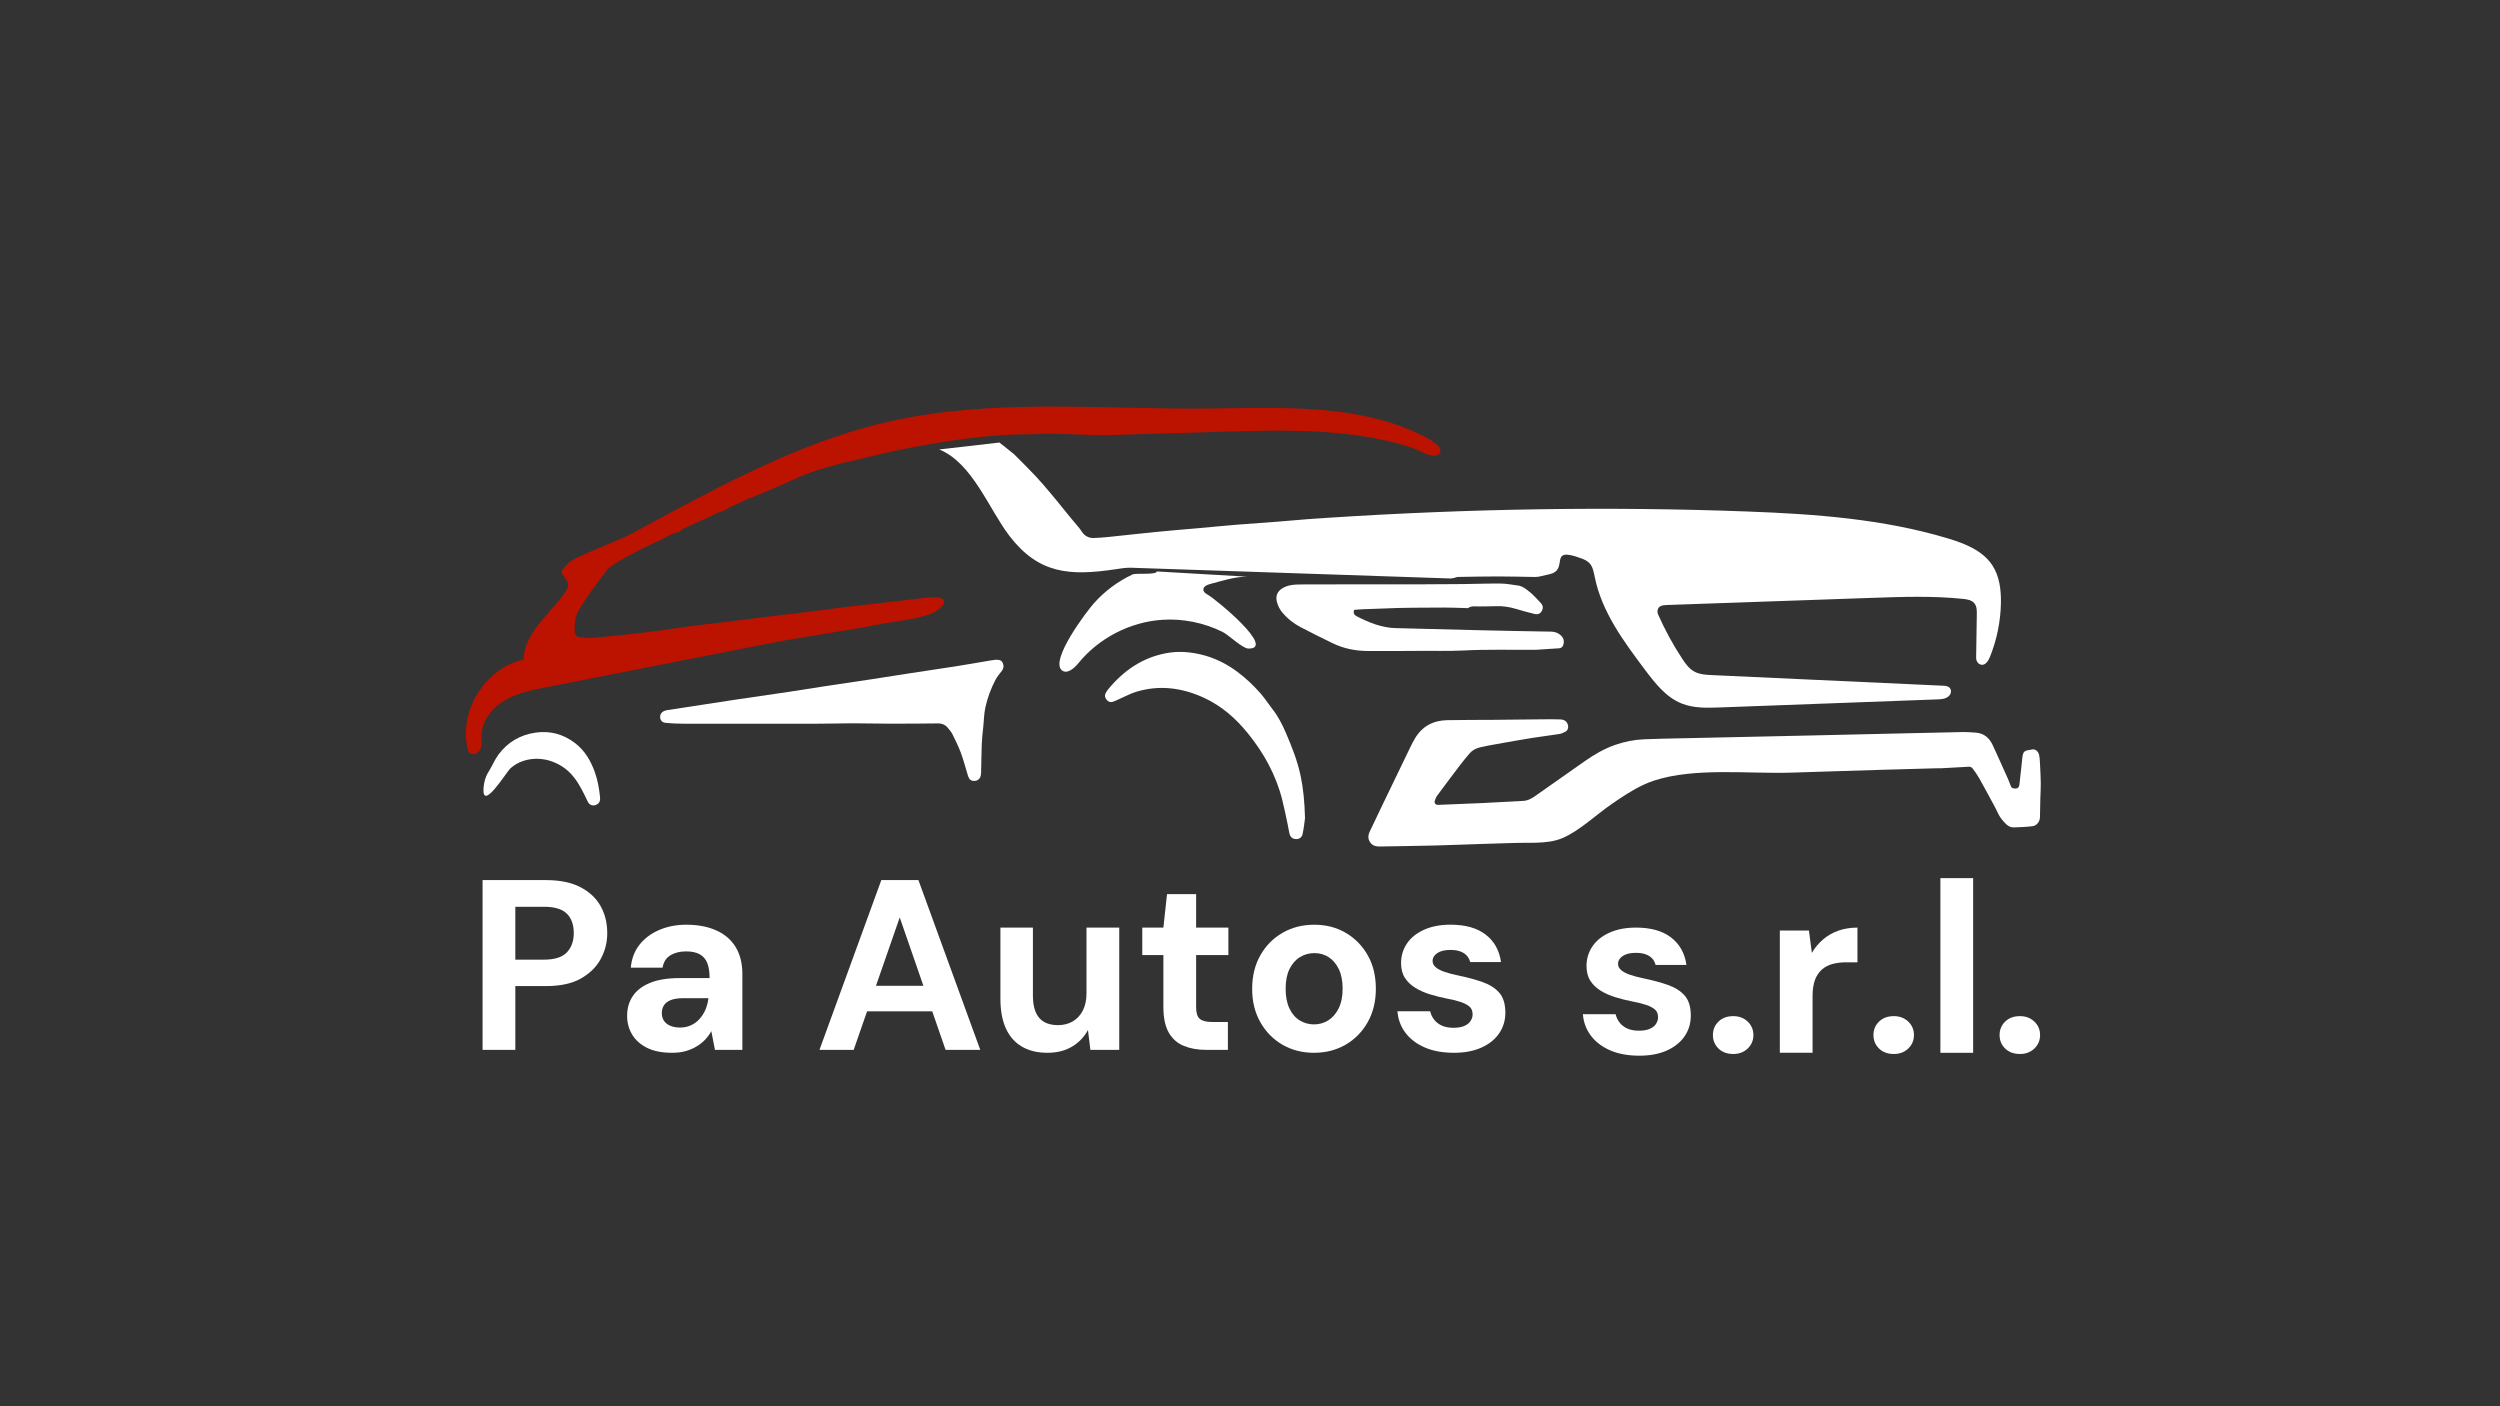 <?xml version="1.0" encoding="UTF-8"?>
<svg xmlns="http://www.w3.org/2000/svg" xmlns:xlink="http://www.w3.org/1999/xlink" version="1.1" id="Layer_1" x="0px" y="0px" viewBox="0 0 1920 1080" style="enable-background:new 0 0 1920 1080;" xml:space="preserve">
<rect x="0" y="0" width="1920" height="1080" fill="#333333" stroke="none"/>
<style type="text/css">
	.st0{fill:#FFFFFF;}
	.st1{fill:#BC1200;}
</style>
<path class="st0" d="M957.83,442.88c-9.65,0-19.3,3.24-28.63,5.69c-2.36,0.62-5.23,2.03-5.01,4.47c0.16,1.74,1.87,2.85,3.39,3.72  c6.7,3.86,52.86,41.97,31.05,41.32c-4.5-0.13-15.11-10.54-19.78-12.82c-14.31-7.01-30.46-10.34-46.37-9.25  c-24.8,1.7-48.68,14.09-64.34,33.38c-3.25,4-8.77,8.69-12.68,5.34c-9.19-7.89,19.14-45.24,24.63-51.39  c8.41-9.45,18.33-16.78,29.73-22.17c2.53-1.19,18.42,0.54,18.56-2.3"></path>
<path class="st0" d="M1262.33,602.66c-8.6,3.97-16.57,9.37-24.42,14.74c-11.91,8.14-25.24,21.09-38.55,26.49  c-11.15,4.53-25.46,3.03-37.56,3.53c-7.43,0.3-14.87,0.44-22.31,0.68c-12.78,0.41-25.56,0.94-38.34,1.26  c-13.83,0.34-27.67,0.51-41.5,0.75c-3.65,0.06-6.6-1.03-8.17-4.7c-1.02-2.37-0.6-4.52,0.45-6.71c3.32-6.92,6.59-13.87,9.92-20.79  c7.17-14.88,14.35-29.76,21.55-44.63c0.96-1.99,2.01-3.94,3.11-5.85c5.49-9.54,13.99-14.08,24.75-14.33  c11.86-0.27,23.73-0.16,35.59-0.26c12.91-0.11,25.82-0.3,38.73-0.41c4.19-0.04,8.38-0.05,12.56,0.08c3.53,0.11,5.43,1.68,6.11,4.64  c0.41,1.83-0.31,3.9-1.99,4.78c-1.52,0.8-3.18,1.55-4.85,1.81c-6.97,1.11-13.99,1.91-20.95,3.03c-8.94,1.44-17.85,3.04-26.76,4.63  c-4.45,0.8-8.92,1.56-13.31,2.65c-2.92,0.72-5.66,2.14-7.67,4.48c-2.58,2.99-5.09,6.06-7.48,9.2c-5.84,7.67-11.63,15.37-17.34,23.13  c-0.92,1.24-1.59,2.75-2.04,4.25c-0.4,1.32,0.41,2.75,1.77,2.97c0.98,0.16,1.99,0.02,2.99-0.02c10.69-0.43,21.38-0.81,32.06-1.31  c10.45-0.49,20.9-1.08,31.35-1.67c3.25-0.18,6.02-1.66,8.62-3.48c12.85-9.02,25.71-18.04,38.55-27.08  c7.26-5.11,14.9-9.53,23.31-12.45c7.17-2.49,14.58-3.98,22.16-4.29c9.41-0.39,18.83-0.55,28.24-0.76  c13.49-0.31,26.97-0.58,40.46-0.87c20.58-0.45,41.15-0.89,61.73-1.35c21.04-0.47,42.08-0.96,63.13-1.44  c17.09-0.39,34.18-0.82,51.27-1.14c3.25-0.06,6.5,0.22,9.75,0.44c6.35,0.42,10.54,4,13.11,9.54c4.02,8.64,7.89,17.36,11.79,26.06  c0.5,1.12,0.96,2.27,1.36,3.43c1.2,3.41,1.59,3.88,4.54,3.92c1.24,0.02,2.36-0.83,2.64-2.03c0.14-0.6,0.25-1.22,0.32-1.83  c0.64-5.78,1.27-11.56,1.89-17.33c0.06-0.58,0.05-1.17,0.13-1.74c0.82-6.21,1.4-6.1,7.84-7.11c2.41-0.38,4.53,1.52,5.17,4.29  c0.39,1.69,0.51,3.45,0.6,5.19c0.28,5.46,0.59,10.93,0.68,16.39c0.06,3.71-0.24,7.43-0.33,11.15c-0.12,5-0.17,10.01-0.3,15.02  c-0.09,3.37-2.39,6.5-5.71,6.91c-4.83,0.6-9.72,0.82-14.59,0.93c-2.24,0.05-4.27-1.08-5.89-2.7c-2.49-2.47-4.69-5.13-6.15-8.39  c-1.23-2.76-2.71-5.41-4.15-8.07c-3.43-6.34-6.83-12.69-10.39-18.95c-1.49-2.62-3.26-5.1-5.11-7.48c-0.52-0.66-1.82-1.05-2.73-1.01  c-6.96,0.32-13.91,0.78-20.87,1.17c-1.51,0.08-3.02,0.01-4.53,0.05c-13.48,0.37-26.97,0.73-40.45,1.12  c-10.92,0.32-21.83,0.67-32.75,1.01c-12.44,0.39-24.88,0.77-37.31,1.18c-33.01,1.09-74.16-4.13-105.58,6.07  C1267.69,600.35,1264.98,601.44,1262.33,602.66z"></path>
<path class="st0" d="M524.12,555.8c-4.28-0.03-8.58-0.22-12.84-0.64c-2.76-0.27-4.15-1.93-4.28-4.25c-0.13-2.36,1.09-4.13,3.5-5.03  c0.54-0.2,1.11-0.37,1.68-0.46c9.53-1.47,19.07-2.93,28.6-4.39c8.03-1.23,16.06-2.5,24.1-3.69c13.91-2.06,27.84-4.04,41.74-6.12  c9.19-1.38,18.36-2.91,27.55-4.31c12.07-1.83,24.15-3.57,36.21-5.4c9.42-1.43,18.83-2.97,28.25-4.41  c11.83-1.81,23.68-3.52,35.51-5.39c9.07-1.43,18.11-3.05,27.16-4.57c1.14-0.19,2.3-0.3,3.45-0.45c2.05-0.03,4.12,0.06,5.19,2.13  c1.07,2.09,1.03,4.26-0.44,6.27c-1.71,2.35-3.72,4.55-5.03,7.1c-3.45,6.72-6.1,13.7-7.72,21.19c-1.11,5.14-1.08,10.23-1.65,15.35  c-0.48,4.38-0.96,8.76-1.12,13.16c-0.25,6.7-0.3,13.4-0.46,20.1c-0.03,1.16-0.04,2.34-0.26,3.48c-0.52,2.71-2.44,4.25-5.14,4.29  c-2.35,0.03-3.88-1.22-4.69-3.87c-1.8-5.89-3.34-11.88-5.46-17.65c-1.8-4.9-4.17-9.59-6.46-14.29c-0.8-1.65-2.08-3.08-3.22-4.55  c-2.05-2.63-4.62-3.88-8.13-3.83c-13.14,0.2-26.29,0.21-39.43,0.19c-8.96-0.01-17.91-0.29-26.87-0.27  c-9.75,0.02-19.5,0.37-29.24,0.35"></path>
<path class="st0" d="M1039.95,468.42c-0.83,2.56,0.13,3.93,2.02,4.9c9.38,4.8,19.02,8.77,29.74,9.07  c20.69,0.58,41.38,1.09,62.07,1.57c19.17,0.44,38.35,0.85,57.53,1.14c2.42,0.04,4.81,0.77,6.71,2.27c2.89,2.29,3.35,4.69,2.77,7.32  c-0.41,1.87-1.53,3.11-3.59,3.22c-1.39,0.07-2.78,0.16-4.18,0.26c-4.16,0.27-8.33,0.56-12.49,0.82c-0.57,0.04-1.14,0.06-1.71,0.06  c-18.38,0.13-36.79-0.42-55.12,0.54c-12.21,0.64-24.36,0.09-36.53,0.31c-12.09,0.22-24.19,0.02-36.28,0.06  c-9.69,0.03-18.96-1.81-27.68-6.09c-8.24-4.04-16.5-8.05-24.61-12.35c-5.05-2.68-9.55-6.21-13.34-10.56  c-2.26-2.6-3.81-5.53-4.64-8.88c-1.06-4.29,0.34-7.82,4.1-10.19c3.47-2.19,7.38-2.82,11.34-2.96c5.11-0.18,10.23-0.12,15.35-0.12  c27.33-0.02,54.66-0.01,81.99-0.05c10.11-0.01,20.22-0.07,30.33-0.19c9.65-0.11,19.3-0.49,28.94-0.39c4.38,0.05,8.76,0.92,13.12,1.5  c3.63,0.48,6.36,2.86,9.03,4.98c2.99,2.37,5.51,5.33,8.17,8.1c2.1,2.19,2.38,4.03,1.17,6.3c-1.24,2.32-2.87,3.14-5.87,2.41  c-4.4-1.06-8.78-2.26-13.11-3.58c-5.38-1.65-10.82-2.61-16.48-2.33c-4.18,0.21-8.37,0.08-12.56,0.2c-2.84,0.08-5.78-0.65-8.46,1.09  c-0.59,0.38-1.59,0.16-2.4,0.14c-5.35-0.12-10.69-0.42-16.04-0.38c-15.81,0.12-31.65-0.02-47.43,0.76  c-6.58,0.33-13.19,0.33-19.77,0.82C1041.37,468.23,1040.69,468.34,1039.95,468.42z"></path>
<path class="st0" d="M1002.25,628.4c-0.35,2.41-0.85,7.27-1.82,12.03c-0.65,3.18-3.34,4.51-6.38,3.84c-2.09-0.46-3.2-1.91-3.67-3.8  c-0.64-2.59-0.99-5.25-1.55-7.86c-1.31-6.11-2.53-12.25-4.05-18.3c-4.82-19.16-14.16-36.05-26.53-51.27  c-9.19-11.32-20.01-20.83-33.35-27.02c-16.8-7.79-34.23-10.19-52.24-4.74c-4.08,1.24-7.91,3.3-11.85,5.01  c-1.92,0.83-3.78,1.81-5.72,2.56c-1.91,0.74-3.7,0.34-5.07-1.24c-1.42-1.63-1.86-3.48-0.76-5.47c0.5-0.91,1.06-1.81,1.72-2.62  c11.8-14.41,26.28-24.5,44.92-27.93c8.93-1.64,17.73-1,26.45,1.06c10.06,2.38,19.48,7,27.76,13.18  c6.68,4.98,12.65,10.58,18.03,16.76c3.34,3.84,6.1,8.18,9.24,12.19c4.34,5.55,7.48,11.78,10.23,18.18  c4.54,10.56,8.78,21.21,11.2,32.55C1000.97,605.58,1001.89,615.7,1002.25,628.4z"></path>
<path class="st0" d="M371.37,605.04c0.3-3.94,1.25-8.21,3.75-12.15c2.78-4.4,4.72-9.38,7.81-13.51  c7.08-9.47,16.65-15.08,28.48-16.74c11.21-1.58,21.25,1.22,30.16,8c7.48,5.69,12.05,13.48,15.18,22.14  c2.24,6.19,3.37,12.69,4.07,19.24c0.26,2.45-0.09,4.55-2.44,5.84c-2.75,1.5-5.63,0.64-7.01-2.26c-6.37-13.4-12.04-25.12-27.26-30.73  c-10.77-3.97-23.86-2.43-32.27,5.39C388.96,592.92,369.93,624.1,371.37,605.04z"></path>
<g>
	<g>
		<g>
			<path class="st0" d="M370.62,806.3V675.91h48.62c10.68,0,19.49,1.8,26.45,5.4c6.95,3.6,12.14,8.45,15.55,14.53     c3.41,6.09,5.12,13.04,5.12,20.86c0,7.08-1.68,13.69-5.03,19.84c-3.35,6.15-8.45,11.15-15.27,15     c-6.83,3.85-15.77,5.77-26.82,5.77h-23.47v48.99H370.62z M395.77,737.01h21.98c8.2,0,14.06-1.86,17.6-5.59s5.31-8.69,5.31-14.9     c0-6.33-1.77-11.27-5.31-14.81s-9.41-5.31-17.6-5.31h-21.98V737.01z"></path>
			<path class="st0" d="M516.1,808.54c-7.7,0-14.1-1.27-19.19-3.82c-5.09-2.54-8.91-5.96-11.46-10.25     c-2.55-4.28-3.82-9.03-3.82-14.25c0-5.84,1.46-10.93,4.38-15.27c2.92-4.35,7.36-7.73,13.32-10.15     c5.96-2.42,13.53-3.63,22.73-3.63h22.91c0-4.72-0.59-8.57-1.77-11.55c-1.18-2.98-3.11-5.22-5.77-6.71     c-2.67-1.49-6.18-2.24-10.52-2.24c-4.72,0-8.73,1-12.01,2.98c-3.29,1.99-5.31,5.15-6.05,9.5h-24.4     c0.62-6.83,2.82-12.67,6.61-17.51c3.79-4.84,8.82-8.63,15.09-11.36c6.27-2.73,13.25-4.1,20.96-4.1c8.82,0,16.49,1.46,23,4.38     c6.52,2.92,11.48,7.2,14.9,12.85c3.41,5.65,5.12,12.51,5.12,20.58v58.3h-21.05l-2.79-14.34c-1.37,2.49-3.01,4.72-4.94,6.71     c-1.93,1.99-4.16,3.72-6.71,5.21c-2.55,1.49-5.31,2.64-8.29,3.45C523.37,808.13,519.95,808.54,516.1,808.54z M522.25,789.16     c3.1,0,5.93-0.59,8.48-1.77c2.54-1.18,4.75-2.82,6.61-4.94c1.86-2.11,3.35-4.47,4.47-7.08c1.12-2.61,1.86-5.46,2.24-8.57v-0.19     h-19.19c-3.98,0-7.17,0.47-9.59,1.4c-2.42,0.93-4.19,2.27-5.31,4c-1.12,1.74-1.68,3.73-1.68,5.96c0,2.36,0.56,4.38,1.68,6.05     c1.12,1.68,2.76,2.95,4.94,3.82C517.06,788.73,519.52,789.16,522.25,789.16z"></path>
			<path class="st0" d="M629.35,806.3l47.5-130.39h28.5l47.5,130.39h-26.64l-35.21-101.71L655.62,806.3H629.35z M650.22,776.68     l6.71-19.56h66.31l6.52,19.56H650.22z"></path>
			<path class="st0" d="M804.45,808.54c-7.7,0-14.25-1.58-19.65-4.75s-9.5-7.82-12.29-13.97c-2.79-6.15-4.19-13.75-4.19-22.82     v-54.58h24.96v52.16c0,7.58,1.58,13.26,4.75,17.04c3.17,3.79,8.04,5.68,14.62,5.68c4.22,0,7.98-0.96,11.27-2.89     c3.29-1.92,5.87-4.72,7.73-8.38c1.86-3.66,2.79-8.1,2.79-13.32v-50.29h25.15v93.88h-22.17l-1.86-15.27     c-2.86,5.34-6.92,9.59-12.2,12.76C818.08,806.95,811.77,808.54,804.45,808.54z"></path>
			<path class="st0" d="M926.27,806.3c-6.46,0-12.17-1.02-17.14-3.07c-4.97-2.05-8.82-5.46-11.55-10.25     c-2.73-4.78-4.1-11.33-4.1-19.65v-39.86h-16.21v-21.05h16.21l2.79-25.71h22.35v25.71h24.77v21.05h-24.77v40.24     c0,4.22,0.93,7.14,2.79,8.75c1.86,1.62,5.03,2.42,9.5,2.42h12.11v21.42H926.27z"></path>
			<path class="st0" d="M1009.16,808.54c-9.07,0-17.17-2.08-24.31-6.24c-7.14-4.16-12.79-9.93-16.95-17.32     c-4.16-7.39-6.24-15.86-6.24-25.43c0-9.81,2.08-18.41,6.24-25.8c4.16-7.39,9.84-13.16,17.04-17.32c7.2-4.16,15.34-6.24,24.4-6.24     c9.06,0,17.14,2.08,24.22,6.24c7.08,4.16,12.7,9.91,16.86,17.23c4.16,7.33,6.24,15.9,6.24,25.71c0,9.69-2.08,18.23-6.24,25.61     c-4.16,7.39-9.81,13.16-16.95,17.32C1026.33,806.45,1018.22,808.54,1009.16,808.54z M1009.16,786.74c3.97,0,7.6-1.02,10.9-3.07     c3.29-2.05,5.96-5.12,8.01-9.22s3.07-9.13,3.07-15.09c0-6.08-1-11.14-2.98-15.18c-1.99-4.03-4.6-7.08-7.82-9.13     c-3.23-2.05-6.83-3.07-10.8-3.07c-4.1,0-7.82,1.02-11.18,3.07c-3.35,2.05-6.03,5.09-8.01,9.13c-1.99,4.04-2.98,9.1-2.98,15.18     c0,5.96,0.96,10.99,2.89,15.09c1.92,4.1,4.56,7.17,7.92,9.22C1001.52,785.72,1005.18,786.74,1009.16,786.74z"></path>
			<path class="st0" d="M1116.64,808.54c-8.69,0-16.18-1.37-22.45-4.1c-6.27-2.73-11.21-6.49-14.81-11.27     c-3.6-4.78-5.65-10.27-6.15-16.49h25.15c0.5,2.24,1.49,4.35,2.98,6.33c1.49,1.99,3.48,3.54,5.96,4.66     c2.48,1.12,5.46,1.68,8.94,1.68c3.35,0,6.11-0.46,8.29-1.4c2.17-0.93,3.79-2.2,4.84-3.82c1.05-1.61,1.58-3.29,1.58-5.03     c0-2.61-0.78-4.59-2.33-5.96c-1.55-1.37-3.76-2.54-6.61-3.54c-2.86-0.99-6.33-1.86-10.43-2.61c-4.47-0.87-8.85-1.96-13.13-3.26     s-8.1-2.98-11.46-5.03s-6.02-4.59-8.01-7.64c-1.99-3.04-2.98-6.86-2.98-11.46c0-5.46,1.49-10.43,4.47-14.9     c2.98-4.47,7.36-8.01,13.13-10.62c5.77-2.61,12.57-3.91,20.4-3.91c11.42,0,20.43,2.55,27.01,7.64     c6.58,5.09,10.49,12.11,11.74,21.05h-23.66c-0.75-2.98-2.39-5.28-4.94-6.89c-2.55-1.61-5.93-2.42-10.15-2.42     c-4.35,0-7.73,0.81-10.15,2.42c-2.42,1.62-3.63,3.66-3.63,6.15c0,1.74,0.77,3.29,2.33,4.66c1.55,1.37,3.75,2.55,6.61,3.54     c2.86,1,6.33,1.93,10.43,2.79c7.2,1.49,13.53,3.2,19,5.12c5.46,1.93,9.75,4.66,12.85,8.2c3.1,3.54,4.66,8.66,4.66,15.37     c0,5.96-1.62,11.27-4.84,15.93c-3.23,4.66-7.79,8.29-13.69,10.9C1131.69,807.23,1124.71,808.54,1116.64,808.54z"></path>
		</g>
	</g>
</g>
<g>
	<g>
		<g>
			<path class="st0" d="M1259.06,810.77c-8.69,0-16.18-1.37-22.45-4.1c-6.27-2.73-11.21-6.49-14.81-11.27     c-3.6-4.78-5.65-10.27-6.15-16.49h25.15c0.5,2.24,1.49,4.35,2.98,6.33c1.49,1.99,3.48,3.54,5.96,4.66     c2.48,1.12,5.46,1.68,8.94,1.68c3.35,0,6.11-0.46,8.29-1.4c2.17-0.93,3.79-2.2,4.84-3.82c1.05-1.61,1.58-3.29,1.58-5.03     c0-2.61-0.78-4.59-2.33-5.96c-1.55-1.37-3.76-2.54-6.61-3.54c-2.86-0.99-6.33-1.86-10.43-2.61c-4.47-0.87-8.85-1.96-13.13-3.26     s-8.1-2.98-11.46-5.03s-6.02-4.59-8.01-7.64c-1.99-3.04-2.98-6.86-2.98-11.46c0-5.46,1.49-10.43,4.47-14.9     c2.98-4.47,7.36-8.01,13.13-10.62c5.77-2.61,12.57-3.91,20.4-3.91c11.42,0,20.43,2.55,27.01,7.64     c6.58,5.09,10.49,12.11,11.74,21.05h-23.66c-0.75-2.98-2.39-5.28-4.94-6.89c-2.55-1.61-5.93-2.42-10.15-2.42     c-4.35,0-7.73,0.81-10.15,2.42c-2.42,1.62-3.63,3.66-3.63,6.15c0,1.74,0.77,3.29,2.33,4.66c1.55,1.37,3.75,2.55,6.61,3.54     c2.86,1,6.33,1.93,10.43,2.79c7.2,1.49,13.53,3.2,19,5.12c5.46,1.93,9.75,4.66,12.85,8.2c3.1,3.54,4.66,8.66,4.66,15.37     c0,5.96-1.62,11.27-4.84,15.93c-3.23,4.66-7.79,8.29-13.69,10.9C1274.12,809.46,1267.13,810.77,1259.06,810.77z"></path>
			<path class="st0" d="M1331.15,809.46c-4.72,0-8.51-1.4-11.36-4.19c-2.86-2.79-4.28-6.24-4.28-10.34c0-4.1,1.43-7.54,4.28-10.34     c2.86-2.79,6.64-4.19,11.36-4.19c4.47,0,8.16,1.4,11.08,4.19c2.92,2.79,4.38,6.24,4.38,10.34c0,4.1-1.46,7.54-4.38,10.34     C1339.31,808.07,1335.62,809.46,1331.15,809.46z"></path>
			<path class="st0" d="M1366.91,808.53v-93.88h22.35l2.24,17.14c2.36-3.97,5.25-7.42,8.66-10.34c3.41-2.92,7.33-5.15,11.73-6.71     c4.41-1.55,9.28-2.33,14.62-2.33v26.64h-8.57c-3.73,0-7.17,0.4-10.34,1.21c-3.17,0.81-5.93,2.24-8.29,4.28     c-2.36,2.05-4.16,4.72-5.4,8.01c-1.24,3.29-1.86,7.48-1.86,12.57v43.4H1366.91z"></path>
			<path class="st0" d="M1454.46,809.46c-4.72,0-8.51-1.4-11.36-4.19c-2.86-2.79-4.28-6.24-4.28-10.34c0-4.1,1.43-7.54,4.28-10.34     c2.86-2.79,6.64-4.19,11.36-4.19c4.47,0,8.16,1.4,11.08,4.19c2.92,2.79,4.38,6.24,4.38,10.34c0,4.1-1.46,7.54-4.38,10.34     C1462.62,808.07,1458.93,809.46,1454.46,809.46z"></path>
			<path class="st0" d="M1490.22,808.53V674.42h25.15v134.12H1490.22z"></path>
			<path class="st0" d="M1551.32,809.46c-4.72,0-8.51-1.4-11.36-4.19c-2.86-2.79-4.28-6.24-4.28-10.34c0-4.1,1.43-7.54,4.28-10.34     c2.86-2.79,6.64-4.19,11.36-4.19c4.47,0,8.16,1.4,11.08,4.19c2.92,2.79,4.38,6.24,4.38,10.34c0,4.1-1.46,7.54-4.38,10.34     C1559.48,808.07,1555.79,809.46,1551.32,809.46z"></path>
		</g>
	</g>
</g>
<path class="st1" d="M792.46,333.54c19.8-1.37,42.4,1.17,60.03,0.61c30.34-0.97,60.67-1.88,91.02-2.72  c31.46-0.87,63.14-1.59,94.44,2.38c15.87,2.01,31.64,5.2,46.84,10.24c3.9,1.29,15.22,8.02,19.23,5.46  c12-7.68-26.71-21.67-32.1-23.52c-15.26-5.24-31.2-8.3-47.21-10.14c-32.93-3.79-66.17-2.32-99.23-2.07  c-81.2,0.6-163.59-7.91-242.78,10.03c-47,10.65-91.28,30.36-134.03,52.21c-21.18,10.83-42.05,22.24-63.01,33.49  c-10.39,5.58-21.83,9.29-32.5,14.33c-5.27,2.49-13.3,5.05-17.42,9.35c-6.96,7.26-4.7,5.38-0.11,13.32c1.65,2.87-0.15,6.44-2.07,9.12  c-11.88,16.54-30.97,30.56-31.48,50.92c-29.41,6.5-50.02,39.58-42.89,68.84c0.19,0.76,0.4,1.54,0.82,2.2  c2.02,3.1,7.3,1.32,8.86-2.03c1.56-3.35,0.87-7.25,0.96-10.94c0.28-11.19,8.23-21.06,17.88-26.73c9.65-5.68,20.87-7.93,31.86-10.09  c56.83-11.17,113.65-22.35,170.48-33.52c28.89-5.68,57.79-9.36,86.68-15.05c10.98-2.16,34.23-4.13,43.2-10.49  c10.17-7.22,4.44-11.14-6.98-9.87c-11.55,1.28-23.08,2.7-34.63,4.03c-9.35,1.08-18.72,2.05-28.07,3.19  c-9.92,1.21-19.82,2.6-29.74,3.84c-11.07,1.38-22.16,2.65-33.24,4.01c-9.81,1.2-19.6,2.49-29.41,3.69  c-8.31,1.01-16.64,1.82-24.94,2.92c-11.87,1.57-23.69,3.49-35.57,4.93c-13.5,1.64-27.04,3.04-40.58,4.29  c-3.78,0.35-7.66,0.04-11.46-0.37c-2.6-0.28-3.88-1.99-3.93-4.55c-0.09-5.15,0.09-10.34,2.54-15c2.11-4,4.5-7.87,7.11-11.57  c4.82-6.83,9.86-13.51,14.89-20.19c0.88-1.17,2.62-2.76,3.86-3.54c4.41-2.75,8.84-5.47,13.42-7.91c6.33-3.38,12.65-6.82,19.25-9.59  c6.73-2.82,12.75-7.2,19.93-8.97c0.24-0.06,0.54-0.29,0.67-0.5c1.28-1.96,3.56-2.35,5.46-3.25c4.5-2.15,9.1-4.09,13.64-6.15  c2.09-0.95,4.22-1.86,6.2-3.01c3.5-2.02,7.56-2.54,11.05-4.87c3.54-2.37,7.94-3.41,11.75-5.57c2.86-1.61,6.11-2.51,9.14-3.83  c9.11-3.97,18.56-7.59,27.51-11.89c17.2-8.25,36.65-12.94,55.24-17.09C663.07,351.89,735.9,332.86,792.46,333.54z"></path>
<path class="st0" d="M1530.08,434.1c-7.49-11.37-21.21-16.73-34.26-20.65c-49.56-14.89-101.72-18.66-153.43-20.6  c-107-4.01-214.76-2.16-321.6,4.75c-5.57,0.36-11.13,0.71-16.69,1.14c-7.65,0.6-15.29,1.32-22.94,1.91  c-10.2,0.79-20.42,1.44-30.61,2.27c-9.73,0.79-19.46,1.76-29.18,2.63c-11.23,1-22.48,1.9-33.7,3c-12.15,1.19-24.28,2.6-36.42,3.85  c-3.7,0.38-7.42,0.66-11.13,0.78c-3.79,0.12-6.95-1.36-9.24-4.85c-1.14-1.74-2.46-3.36-3.82-4.94  c-6.85-7.99-13.27-16.34-20.06-24.39c-3.82-4.54-7.65-9.09-11.71-13.4c-5.42-5.75-11.04-11.32-16.65-16.89  c-1-0.99-10.05-7.92-11.12-8.84l-46.2,5.32c25.63,10.44,38.14,45.87,54.05,66.54c22.36,29.05,46.2,30.72,81.19,25.48  c4.07-0.61,8.28-1.34,12.38-1.18l245.02,8.24c0.89,0.01,1.79-0.21,2.67-0.4c1.09-0.23,2.16-0.76,3.24-0.78  c10.35-0.18,20.7-0.38,31.06-0.38c9.28,0.01,18.56,0.27,27.84,0.41c1.02,0.01,2.66-0.14,3.65-0.36c2.42-0.55,4.82-1.19,7.26-1.69  c16.22-3.33-1.76-22,24.54-12.32c2.29,0.84,4.6,1.84,6.31,3.57c2.81,2.85,3.48,7.11,4.28,11.03c5.37,26.54,22.08,49.15,38.35,70.8  c7.81,10.4,16.23,21.27,28.3,26.12c9.28,3.73,19.62,3.41,29.62,3.04c55.61-2.06,111.22-4.12,166.83-6.18  c3.24-0.12,6.72-0.32,9.06-2.82c1.45-1.55,1.89-3.9,0.69-5.66c-1.19-1.74-3.4-1.92-5.39-2.02c-59.15-2.72-118.3-5.43-177.45-8.15  c-4.72-0.22-9.64-0.49-13.76-2.81c-3.95-2.22-6.68-6.06-9.17-9.85c-7.02-10.69-13.17-21.95-18.35-33.65  c-0.51-1.14-0.73-2.41-0.49-3.64c0.67-3.39,4.06-3.78,6.91-3.88c52.58-1.83,105.15-3.66,157.73-5.49  c23.27-0.81,46.64-1.62,69.8,0.77c3.24,0.33,6.8,0.91,8.85,3.43c1.86,2.29,1.9,5.51,1.85,8.46c-0.17,11.17-0.34,22.33-0.52,33.5  c-0.03,2.13,1.16,4.16,3.13,4.96c3.51,1.41,6.07-2.34,7.37-5.52c5.39-13.25,8.3-27.51,8.54-41.82  C1536.88,452.93,1535.6,442.47,1530.08,434.1z"></path>
<g>
	<path d="M2650.23-53.38c-9.65,0-19.3,3.24-28.63,5.69c-2.36,0.62-5.23,2.03-5.01,4.47c0.16,1.74,1.87,2.85,3.39,3.72   c6.7,3.86,52.86,41.97,31.05,41.32c-4.5-0.13-15.11-10.54-19.78-12.82c-14.31-7.01-30.46-10.34-46.37-9.25   c-24.8,1.7-48.68,14.09-64.34,33.38c-3.25,4-8.77,8.69-12.68,5.34c-9.19-7.89,19.14-45.24,24.62-51.39   c8.41-9.45,18.33-16.78,29.73-22.17c2.53-1.19,18.42,0.54,18.56-2.3"></path>
	<path d="M2954.73,106.39c-8.6,3.97-16.57,9.37-24.42,14.74c-11.91,8.14-25.24,21.09-38.55,26.49c-11.15,4.53-25.46,3.03-37.56,3.53   c-7.43,0.3-14.87,0.44-22.31,0.68c-12.78,0.41-25.56,0.94-38.34,1.26c-13.83,0.34-27.67,0.51-41.5,0.75   c-3.65,0.06-6.6-1.03-8.17-4.7c-1.02-2.37-0.6-4.52,0.45-6.71c3.32-6.92,6.59-13.87,9.92-20.79c7.17-14.88,14.35-29.76,21.55-44.63   c0.96-1.99,2.01-3.94,3.11-5.85c5.49-9.54,13.99-14.08,24.75-14.33c11.86-0.27,23.73-0.16,35.59-0.26   c12.91-0.11,25.82-0.3,38.73-0.41c4.19-0.04,8.38-0.05,12.56,0.08c3.53,0.11,5.43,1.68,6.11,4.64c0.41,1.83-0.31,3.9-1.99,4.78   c-1.52,0.8-3.18,1.55-4.85,1.81c-6.97,1.11-13.99,1.91-20.95,3.03c-8.94,1.44-17.85,3.04-26.76,4.63   c-4.45,0.8-8.92,1.56-13.31,2.65c-2.92,0.72-5.66,2.14-7.67,4.48c-2.58,2.99-5.09,6.06-7.48,9.2   c-5.84,7.67-11.63,15.37-17.34,23.13c-0.92,1.24-1.59,2.75-2.04,4.25c-0.4,1.32,0.41,2.75,1.77,2.97c0.98,0.16,1.99,0.02,2.99-0.02   c10.69-0.43,21.38-0.81,32.06-1.31c10.45-0.49,20.9-1.08,31.35-1.67c3.25-0.18,6.02-1.66,8.62-3.48   c12.85-9.02,25.71-18.04,38.55-27.08c7.26-5.11,14.9-9.53,23.31-12.45c7.17-2.49,14.58-3.98,22.16-4.29   c9.41-0.39,18.83-0.55,28.24-0.76c13.49-0.31,26.97-0.58,40.46-0.87c20.58-0.45,41.15-0.89,61.73-1.35   c21.04-0.47,42.08-0.96,63.13-1.44c17.09-0.39,34.18-0.82,51.27-1.14c3.25-0.06,6.5,0.22,9.75,0.44c6.35,0.42,10.54,4,13.11,9.54   c4.02,8.64,7.89,17.36,11.79,26.06c0.5,1.12,0.96,2.27,1.36,3.43c1.2,3.41,1.59,3.88,4.54,3.92c1.24,0.02,2.36-0.83,2.64-2.03   c0.14-0.6,0.25-1.22,0.32-1.83c0.64-5.78,1.27-11.56,1.89-17.33c0.06-0.58,0.05-1.17,0.13-1.74c0.82-6.21,1.4-6.1,7.84-7.11   c2.41-0.38,4.53,1.52,5.17,4.29c0.39,1.69,0.51,3.45,0.6,5.19c0.28,5.46,0.59,10.93,0.68,16.39c0.06,3.71-0.24,7.43-0.33,11.15   c-0.12,5-0.17,10.01-0.3,15.02c-0.09,3.37-2.39,6.5-5.71,6.91c-4.83,0.6-9.72,0.82-14.59,0.93c-2.24,0.05-4.27-1.08-5.9-2.7   c-2.49-2.47-4.69-5.13-6.15-8.39c-1.23-2.76-2.71-5.41-4.15-8.07c-3.43-6.34-6.83-12.69-10.39-18.95c-1.49-2.62-3.26-5.1-5.11-7.48   c-0.52-0.66-1.82-1.05-2.73-1.01c-6.96,0.32-13.91,0.78-20.87,1.17c-1.51,0.08-3.02,0.01-4.53,0.05   c-13.48,0.37-26.97,0.73-40.45,1.12c-10.92,0.32-21.83,0.67-32.75,1.01c-12.44,0.39-24.88,0.77-37.31,1.18   c-33.01,1.09-74.16-4.13-105.58,6.07C2960.09,104.09,2957.38,105.17,2954.73,106.39z"></path>
	<path d="M2216.51,59.53c-4.28-0.03-8.58-0.22-12.84-0.64c-2.76-0.27-4.15-1.93-4.28-4.25c-0.13-2.36,1.09-4.13,3.5-5.03   c0.54-0.2,1.11-0.37,1.68-0.46c9.53-1.47,19.07-2.93,28.6-4.39c8.03-1.23,16.06-2.5,24.1-3.69c13.91-2.06,27.84-4.04,41.74-6.12   c9.19-1.38,18.36-2.91,27.55-4.31c12.07-1.83,24.15-3.57,36.21-5.4c9.42-1.43,18.83-2.97,28.25-4.41   c11.83-1.81,23.68-3.52,35.51-5.39c9.07-1.43,18.11-3.05,27.16-4.57c1.14-0.19,2.3-0.3,3.45-0.45c2.05-0.03,4.12,0.06,5.19,2.13   c1.07,2.09,1.03,4.26-0.44,6.27c-1.71,2.35-3.72,4.55-5.03,7.1c-3.45,6.72-6.1,13.7-7.72,21.19c-1.11,5.14-1.08,10.23-1.65,15.35   c-0.48,4.38-0.96,8.76-1.12,13.16c-0.25,6.7-0.3,13.4-0.46,20.1c-0.03,1.16-0.04,2.34-0.26,3.48c-0.52,2.71-2.44,4.25-5.14,4.29   c-2.35,0.03-3.88-1.22-4.69-3.87c-1.8-5.89-3.34-11.88-5.46-17.65c-1.8-4.9-4.17-9.59-6.46-14.29c-0.8-1.65-2.07-3.08-3.22-4.55   c-2.05-2.63-4.62-3.88-8.13-3.83c-13.14,0.2-26.29,0.21-39.43,0.19c-8.96-0.01-17.91-0.29-26.87-0.27   c-9.75,0.02-19.5,0.37-29.24,0.35"></path>
	<path d="M2732.34-27.84c-0.83,2.56,0.13,3.93,2.02,4.9c9.38,4.8,19.02,8.77,29.74,9.07c20.69,0.58,41.38,1.09,62.07,1.57   c19.17,0.44,38.35,0.85,57.53,1.14c2.42,0.04,4.81,0.77,6.71,2.27c2.89,2.29,3.35,4.69,2.77,7.32c-0.41,1.87-1.53,3.11-3.59,3.22   c-1.39,0.07-2.78,0.16-4.18,0.26c-4.16,0.27-8.33,0.56-12.49,0.82c-0.57,0.04-1.14,0.06-1.71,0.06   c-18.38,0.13-36.79-0.42-55.12,0.54c-12.21,0.64-24.36,0.09-36.53,0.31c-12.09,0.22-24.19,0.02-36.28,0.06   c-9.69,0.03-18.96-1.81-27.68-6.09c-8.24-4.04-16.5-8.05-24.61-12.35c-5.05-2.68-9.55-6.21-13.34-10.56   c-2.26-2.6-3.81-5.53-4.64-8.88c-1.06-4.29,0.34-7.82,4.1-10.19c3.47-2.19,7.38-2.82,11.34-2.96c5.11-0.18,10.23-0.12,15.35-0.12   c27.33-0.02,54.66-0.01,81.99-0.05c10.11-0.01,20.22-0.07,30.33-0.19c9.65-0.11,19.3-0.49,28.94-0.39   c4.38,0.05,8.76,0.92,13.12,1.5c3.63,0.48,6.36,2.86,9.03,4.98c2.99,2.37,5.51,5.33,8.17,8.1c2.1,2.19,2.38,4.03,1.17,6.3   c-1.24,2.32-2.87,3.14-5.87,2.41c-4.4-1.06-8.78-2.26-13.11-3.58c-5.38-1.65-10.82-2.61-16.48-2.33c-4.18,0.21-8.37,0.08-12.56,0.2   c-2.84,0.08-5.78-0.65-8.46,1.09c-0.59,0.38-1.59,0.16-2.4,0.14c-5.35-0.12-10.69-0.42-16.04-0.38   c-15.81,0.12-31.65-0.02-47.43,0.76c-6.58,0.33-13.19,0.33-19.77,0.82C2733.76-28.03,2733.08-27.93,2732.34-27.84z"></path>
	<path d="M2694.65,132.14c-0.35,2.41-0.85,7.27-1.82,12.03c-0.65,3.18-3.34,4.51-6.38,3.84c-2.09-0.46-3.2-1.91-3.67-3.8   c-0.64-2.59-0.99-5.25-1.55-7.86c-1.31-6.11-2.53-12.25-4.05-18.3c-4.81-19.16-14.16-36.05-26.53-51.27   c-9.19-11.32-20.01-20.83-33.35-27.02c-16.8-7.79-34.23-10.19-52.24-4.74c-4.08,1.24-7.91,3.3-11.85,5.01   c-1.92,0.83-3.77,1.81-5.72,2.56c-1.91,0.74-3.7,0.34-5.07-1.24c-1.42-1.63-1.86-3.48-0.76-5.47c0.5-0.91,1.06-1.81,1.72-2.62   c11.8-14.41,26.28-24.5,44.92-27.93c8.93-1.64,17.73-1,26.45,1.06c10.06,2.38,19.48,7,27.77,13.18   c6.68,4.98,12.65,10.58,18.03,16.76c3.34,3.84,6.1,8.18,9.24,12.19c4.34,5.55,7.48,11.78,10.23,18.18   c4.54,10.56,8.78,21.21,11.2,32.55C2693.36,109.31,2694.28,119.43,2694.65,132.14z"></path>
	<path d="M2063.76,108.77c0.3-3.94,1.25-8.21,3.75-12.15c2.78-4.4,4.72-9.38,7.81-13.51c7.08-9.47,16.65-15.08,28.48-16.74   c11.21-1.58,21.25,1.22,30.17,8c7.48,5.69,12.05,13.48,15.18,22.14c2.24,6.19,3.37,12.69,4.07,19.24c0.26,2.45-0.09,4.55-2.44,5.84   c-2.75,1.5-5.63,0.64-7.01-2.26c-6.37-13.4-12.04-25.12-27.26-30.73c-10.77-3.97-23.86-2.43-32.27,5.39   C2081.35,96.65,2062.33,127.84,2063.76,108.77z"></path>
	<g>
		<g>
			<g>
				<path class="st1" d="M2063.02,310.03V179.64h48.62c10.68,0,19.5,1.8,26.45,5.4c6.95,3.6,12.14,8.45,15.55,14.53      c3.41,6.09,5.12,13.04,5.12,20.86c0,7.08-1.68,13.69-5.03,19.84c-3.35,6.15-8.45,11.15-15.27,15      c-6.83,3.85-15.77,5.77-26.82,5.77h-23.47v48.99H2063.02z M2088.17,240.74h21.98c8.2,0,14.06-1.86,17.6-5.59      s5.31-8.69,5.31-14.9c0-6.33-1.77-11.27-5.31-14.81s-9.41-5.31-17.6-5.31h-21.98V240.74z"></path>
				<path class="st1" d="M2208.5,312.27c-7.7,0-14.1-1.27-19.19-3.82c-5.09-2.54-8.91-5.96-11.46-10.25      c-2.55-4.28-3.82-9.03-3.82-14.25c0-5.84,1.46-10.93,4.38-15.27c2.92-4.35,7.36-7.73,13.32-10.15      c5.96-2.42,13.53-3.63,22.72-3.63h22.91c0-4.72-0.59-8.57-1.77-11.55c-1.18-2.98-3.11-5.22-5.77-6.71      c-2.67-1.49-6.18-2.24-10.52-2.24c-4.72,0-8.73,1-12.01,2.98c-3.29,1.99-5.31,5.15-6.05,9.5h-24.4      c0.62-6.83,2.82-12.67,6.61-17.51c3.79-4.84,8.82-8.63,15.09-11.36c6.27-2.73,13.25-4.1,20.96-4.1c8.82,0,16.49,1.46,23,4.38      c6.52,2.92,11.49,7.2,14.9,12.85c3.41,5.65,5.12,12.51,5.12,20.58v58.3h-21.05l-2.79-14.34c-1.37,2.49-3.01,4.72-4.94,6.71      c-1.93,1.99-4.16,3.72-6.71,5.21c-2.55,1.49-5.31,2.64-8.29,3.45C2215.76,311.87,2212.35,312.27,2208.5,312.27z M2214.65,292.9      c3.1,0,5.93-0.59,8.48-1.77c2.54-1.18,4.75-2.82,6.61-4.94c1.86-2.11,3.35-4.47,4.47-7.08c1.12-2.61,1.86-5.46,2.24-8.57v-0.19      h-19.19c-3.98,0-7.17,0.47-9.59,1.4c-2.42,0.93-4.19,2.27-5.31,4c-1.12,1.74-1.68,3.73-1.68,5.96c0,2.36,0.56,4.38,1.68,6.05      c1.12,1.68,2.76,2.95,4.94,3.82C2209.46,292.46,2211.91,292.9,2214.65,292.9z"></path>
				<path class="st1" d="M2321.75,310.03l47.5-130.39h28.5l47.5,130.39h-26.64l-35.21-101.71l-35.39,101.71H2321.75z       M2342.61,280.42l6.71-19.56h66.31l6.52,19.56H2342.61z"></path>
				<path class="st1" d="M2496.84,312.27c-7.7,0-14.25-1.58-19.65-4.75c-5.4-3.17-9.5-7.82-12.29-13.97      c-2.79-6.15-4.19-13.75-4.19-22.82v-54.58h24.96v52.16c0,7.58,1.58,13.26,4.75,17.04c3.17,3.79,8.04,5.68,14.62,5.68      c4.22,0,7.98-0.96,11.27-2.89c3.29-1.92,5.87-4.72,7.73-8.38c1.86-3.66,2.79-8.1,2.79-13.32v-50.29h25.15v93.88h-22.17      l-1.86-15.27c-2.86,5.34-6.92,9.59-12.2,12.76C2510.47,310.69,2504.17,312.27,2496.84,312.27z"></path>
				<path class="st1" d="M2618.67,310.03c-6.46,0-12.17-1.02-17.14-3.07c-4.97-2.05-8.82-5.46-11.55-10.25      c-2.73-4.78-4.1-11.33-4.1-19.65V237.2h-16.21v-21.05h16.21l2.79-25.71h22.35v25.71h24.77v21.05h-24.77v40.24      c0,4.22,0.93,7.14,2.79,8.75c1.86,1.62,5.03,2.42,9.5,2.42h12.11v21.42H2618.67z"></path>
				<path class="st1" d="M2701.56,312.27c-9.07,0-17.17-2.08-24.31-6.24c-7.14-4.16-12.79-9.93-16.95-17.32      c-4.16-7.39-6.24-15.86-6.24-25.43c0-9.81,2.08-18.41,6.24-25.8c4.16-7.39,9.84-13.16,17.04-17.32      c7.2-4.16,15.34-6.24,24.4-6.24c9.06,0,17.14,2.08,24.22,6.24c7.08,4.16,12.7,9.91,16.86,17.23c4.16,7.33,6.24,15.9,6.24,25.71      c0,9.69-2.08,18.23-6.24,25.61c-4.16,7.39-9.81,13.16-16.95,17.32C2718.72,310.19,2710.62,312.27,2701.56,312.27z       M2701.56,290.48c3.97,0,7.6-1.02,10.9-3.07c3.29-2.05,5.96-5.12,8.01-9.22s3.07-9.13,3.07-15.09c0-6.08-1-11.14-2.98-15.18      c-1.99-4.03-4.6-7.08-7.82-9.13c-3.23-2.05-6.83-3.07-10.8-3.07c-4.1,0-7.82,1.02-11.18,3.07c-3.35,2.05-6.03,5.09-8.01,9.13      c-1.99,4.04-2.98,9.1-2.98,15.18c0,5.96,0.96,10.99,2.89,15.09c1.92,4.1,4.56,7.17,7.92,9.22      C2693.92,289.45,2697.58,290.48,2701.56,290.48z"></path>
				<path class="st1" d="M2809.03,312.27c-8.69,0-16.18-1.37-22.45-4.1c-6.27-2.73-11.21-6.49-14.81-11.27      c-3.6-4.78-5.65-10.27-6.15-16.49h25.15c0.5,2.24,1.49,4.35,2.98,6.33c1.49,1.99,3.48,3.54,5.96,4.66      c2.48,1.12,5.46,1.68,8.94,1.68c3.35,0,6.11-0.46,8.29-1.4c2.17-0.93,3.79-2.2,4.84-3.82c1.05-1.61,1.58-3.29,1.58-5.03      c0-2.61-0.78-4.59-2.33-5.96c-1.55-1.37-3.76-2.54-6.61-3.54c-2.86-0.99-6.33-1.86-10.43-2.61c-4.47-0.87-8.85-1.96-13.13-3.26      s-8.1-2.98-11.46-5.03s-6.02-4.59-8.01-7.64c-1.99-3.04-2.98-6.86-2.98-11.46c0-5.46,1.49-10.43,4.47-14.9      c2.98-4.47,7.36-8.01,13.13-10.62c5.77-2.61,12.57-3.91,20.4-3.91c11.42,0,20.43,2.55,27.01,7.64      c6.58,5.09,10.49,12.11,11.74,21.05h-23.66c-0.75-2.98-2.39-5.28-4.94-6.89c-2.55-1.61-5.93-2.42-10.15-2.42      c-4.35,0-7.73,0.81-10.15,2.42c-2.42,1.62-3.63,3.66-3.63,6.15c0,1.74,0.77,3.29,2.33,4.66c1.55,1.37,3.75,2.55,6.61,3.54      c2.86,1,6.33,1.93,10.43,2.79c7.2,1.49,13.53,3.2,19,5.12c5.46,1.93,9.75,4.66,12.85,8.2c3.1,3.54,4.66,8.66,4.66,15.37      c0,5.96-1.62,11.27-4.84,15.93c-3.23,4.66-7.79,8.29-13.69,10.9C2824.09,310.97,2817.1,312.27,2809.03,312.27z"></path>
			</g>
		</g>
	</g>
	<g>
		<g>
			<g>
				<path class="st1" d="M2951.46,314.5c-8.69,0-16.18-1.37-22.45-4.1c-6.27-2.73-11.21-6.49-14.81-11.27      c-3.6-4.78-5.65-10.27-6.15-16.49h25.15c0.5,2.24,1.49,4.35,2.98,6.33c1.49,1.99,3.48,3.54,5.96,4.66      c2.48,1.12,5.46,1.68,8.94,1.68c3.35,0,6.11-0.46,8.29-1.4c2.17-0.93,3.79-2.2,4.84-3.82c1.05-1.61,1.58-3.29,1.58-5.03      c0-2.61-0.78-4.59-2.33-5.96c-1.55-1.37-3.76-2.54-6.61-3.54c-2.86-0.99-6.33-1.86-10.43-2.61c-4.47-0.87-8.85-1.96-13.13-3.26      s-8.1-2.98-11.46-5.03s-6.02-4.59-8.01-7.64c-1.99-3.04-2.98-6.86-2.98-11.46c0-5.46,1.49-10.43,4.47-14.9      c2.98-4.47,7.36-8.01,13.13-10.62c5.77-2.61,12.57-3.91,20.4-3.91c11.42,0,20.43,2.55,27.01,7.64      c6.58,5.09,10.49,12.11,11.74,21.05h-23.66c-0.75-2.98-2.39-5.28-4.94-6.89c-2.55-1.61-5.93-2.42-10.15-2.42      c-4.35,0-7.73,0.81-10.15,2.42c-2.42,1.62-3.63,3.66-3.63,6.15c0,1.74,0.77,3.29,2.33,4.66c1.55,1.37,3.75,2.55,6.61,3.54      c2.86,1,6.33,1.93,10.43,2.79c7.2,1.49,13.53,3.2,19,5.12c5.46,1.93,9.75,4.66,12.85,8.2c3.1,3.54,4.66,8.66,4.66,15.37      c0,5.96-1.62,11.27-4.84,15.93c-3.23,4.66-7.79,8.29-13.69,10.9C2966.51,313.2,2959.53,314.5,2951.46,314.5z"></path>
				<path class="st1" d="M3023.54,313.2c-4.72,0-8.51-1.4-11.36-4.19c-2.86-2.79-4.28-6.24-4.28-10.34c0-4.1,1.43-7.54,4.28-10.34      c2.86-2.79,6.64-4.19,11.36-4.19c4.47,0,8.16,1.4,11.08,4.19c2.92,2.79,4.38,6.24,4.38,10.34c0,4.1-1.46,7.54-4.38,10.34      C3031.71,311.8,3028.01,313.2,3023.54,313.2z"></path>
				<path class="st1" d="M3059.31,312.27v-93.88h22.35l2.24,17.14c2.36-3.97,5.25-7.42,8.66-10.34c3.41-2.92,7.33-5.15,11.73-6.71      c4.41-1.55,9.28-2.33,14.62-2.33v26.64h-8.57c-3.73,0-7.17,0.4-10.34,1.21c-3.17,0.81-5.93,2.24-8.29,4.28      c-2.36,2.05-4.16,4.72-5.4,8.01c-1.24,3.29-1.86,7.48-1.86,12.57v43.4H3059.31z"></path>
				<path class="st1" d="M3146.85,313.2c-4.72,0-8.51-1.4-11.36-4.19c-2.86-2.79-4.28-6.24-4.28-10.34c0-4.1,1.43-7.54,4.28-10.34      c2.86-2.79,6.64-4.19,11.36-4.19c4.47,0,8.16,1.4,11.08,4.19c2.92,2.79,4.38,6.24,4.38,10.34c0,4.1-1.46,7.54-4.38,10.34      C3155.02,311.8,3151.32,313.2,3146.85,313.2z"></path>
				<path class="st1" d="M3182.62,312.27V178.15h25.15v134.12H3182.62z"></path>
				<path class="st1" d="M3243.71,313.2c-4.72,0-8.51-1.4-11.36-4.19c-2.86-2.79-4.28-6.24-4.28-10.34c0-4.1,1.43-7.54,4.28-10.34      c2.86-2.79,6.64-4.19,11.36-4.19c4.47,0,8.16,1.4,11.08,4.19c2.92,2.79,4.38,6.24,4.38,10.34c0,4.1-1.46,7.54-4.38,10.34      C3251.88,311.8,3248.18,313.2,3243.71,313.2z"></path>
			</g>
		</g>
	</g>
	<path class="st1" d="M2484.85-162.73c19.8-1.37,42.4,1.17,60.03,0.61c30.34-0.97,60.67-1.88,91.01-2.72   c31.46-0.87,63.14-1.59,94.44,2.38c15.87,2.01,31.64,5.2,46.84,10.24c3.9,1.29,15.22,8.02,19.23,5.46   c12-7.68-26.71-21.67-32.1-23.52c-15.26-5.24-31.2-8.3-47.21-10.14c-32.93-3.79-66.17-2.32-99.23-2.07   c-81.2,0.6-163.59-7.91-242.78,10.03c-47,10.65-91.28,30.36-134.03,52.21c-21.18,10.83-42.05,22.24-63.01,33.49   c-10.39,5.58-21.83,9.29-32.5,14.33c-5.27,2.49-13.3,5.05-17.42,9.35c-6.96,7.26-4.7,5.38-0.11,13.32   c1.65,2.87-0.15,6.44-2.07,9.12c-11.88,16.54-30.97,30.56-31.48,50.92c-29.41,6.5-50.02,39.58-42.89,68.84   c0.19,0.76,0.4,1.54,0.82,2.2c2.02,3.1,7.3,1.32,8.86-2.03c1.56-3.35,0.87-7.25,0.96-10.94c0.28-11.19,8.23-21.06,17.88-26.73   s20.87-7.93,31.86-10.09c56.83-11.17,113.65-22.35,170.48-33.52c28.89-5.68,57.79-9.36,86.68-15.05   c10.98-2.16,34.23-4.13,43.2-10.49c10.17-7.22,4.44-11.14-6.98-9.87c-11.55,1.28-23.08,2.7-34.63,4.03   c-9.35,1.08-18.72,2.05-28.07,3.19c-9.92,1.21-19.82,2.6-29.74,3.84c-11.07,1.38-22.16,2.65-33.24,4.01   c-9.81,1.2-19.6,2.49-29.41,3.69c-8.31,1.01-16.64,1.82-24.94,2.92c-11.87,1.57-23.69,3.49-35.57,4.93   c-13.5,1.64-27.04,3.04-40.58,4.29c-3.78,0.35-7.66,0.04-11.46-0.37c-2.6-0.28-3.88-1.99-3.93-4.55c-0.09-5.15,0.08-10.34,2.54-15   c2.11-4,4.5-7.87,7.11-11.57c4.82-6.83,9.86-13.51,14.89-20.19c0.88-1.17,2.62-2.76,3.86-3.54c4.41-2.75,8.84-5.47,13.42-7.91   c6.33-3.38,12.65-6.82,19.25-9.59c6.73-2.82,12.75-7.2,19.93-8.97c0.24-0.06,0.54-0.29,0.67-0.5c1.28-1.96,3.56-2.35,5.46-3.25   c4.5-2.15,9.1-4.09,13.64-6.15c2.09-0.95,4.22-1.86,6.2-3.01c3.5-2.02,7.56-2.54,11.05-4.87c3.54-2.37,7.94-3.41,11.75-5.57   c2.86-1.61,6.11-2.51,9.14-3.83c9.11-3.97,18.56-7.59,27.51-11.89c17.2-8.25,36.65-12.94,55.24-17.09   C2355.46-144.38,2428.29-163.41,2484.85-162.73z"></path>
	<path d="M3222.48-62.17c-7.49-11.37-21.21-16.73-34.26-20.65c-49.56-14.89-101.72-18.66-153.43-20.6   c-107-4.01-214.76-2.16-321.6,4.75c-5.57,0.36-11.13,0.71-16.69,1.14c-7.65,0.6-15.29,1.32-22.94,1.91   c-10.2,0.79-20.42,1.44-30.61,2.27c-9.73,0.79-19.46,1.76-29.18,2.63c-11.23,1-22.48,1.9-33.7,3c-12.15,1.19-24.28,2.6-36.42,3.85   c-3.7,0.38-7.42,0.66-11.13,0.78c-3.79,0.12-6.95-1.36-9.24-4.85c-1.14-1.74-2.46-3.36-3.82-4.94   c-6.85-7.99-13.27-16.34-20.06-24.39c-3.82-4.54-7.65-9.09-11.71-13.4c-5.42-5.75-11.04-11.32-16.65-16.89   c-1-0.99-10.05-7.92-11.12-8.84l-46.2,5.32c25.63,10.44,38.14,45.87,54.05,66.54c22.36,29.05,46.2,30.72,81.19,25.48   c4.07-0.61,8.28-1.34,12.38-1.18L2806.35-52c0.89,0.01,1.79-0.21,2.67-0.4c1.09-0.23,2.16-0.76,3.24-0.78   c10.35-0.18,20.7-0.38,31.06-0.38c9.28,0,18.56,0.27,27.84,0.41c1.02,0.01,2.66-0.14,3.65-0.36c2.42-0.55,4.82-1.19,7.26-1.69   c16.22-3.33-1.76-22,24.54-12.32c2.29,0.84,4.6,1.84,6.31,3.57c2.81,2.85,3.48,7.11,4.28,11.03c5.37,26.54,22.08,49.15,38.35,70.8   c7.81,10.4,16.23,21.27,28.3,26.12c9.28,3.73,19.62,3.41,29.62,3.04c55.61-2.06,111.22-4.12,166.83-6.18   c3.24-0.12,6.72-0.32,9.06-2.82c1.45-1.55,1.89-3.9,0.69-5.66c-1.19-1.74-3.4-1.92-5.39-2.02c-59.15-2.72-118.3-5.43-177.45-8.15   c-4.72-0.22-9.64-0.49-13.76-2.81c-3.95-2.22-6.68-6.06-9.17-9.85c-7.02-10.69-13.17-21.95-18.35-33.65   c-0.51-1.14-0.73-2.41-0.49-3.64c0.67-3.39,4.06-3.78,6.91-3.88c52.58-1.83,105.15-3.66,157.73-5.49   c23.27-0.81,46.64-1.62,69.8,0.77c3.24,0.33,6.8,0.91,8.85,3.43c1.86,2.29,1.9,5.51,1.85,8.46c-0.17,11.17-0.34,22.33-0.52,33.5   c-0.03,2.13,1.16,4.16,3.13,4.96c3.51,1.41,6.07-2.34,7.37-5.52c5.39-13.25,8.3-27.51,8.54-41.82   C3229.28-43.33,3227.99-53.8,3222.48-62.17z"></path>
</g>
</svg>

